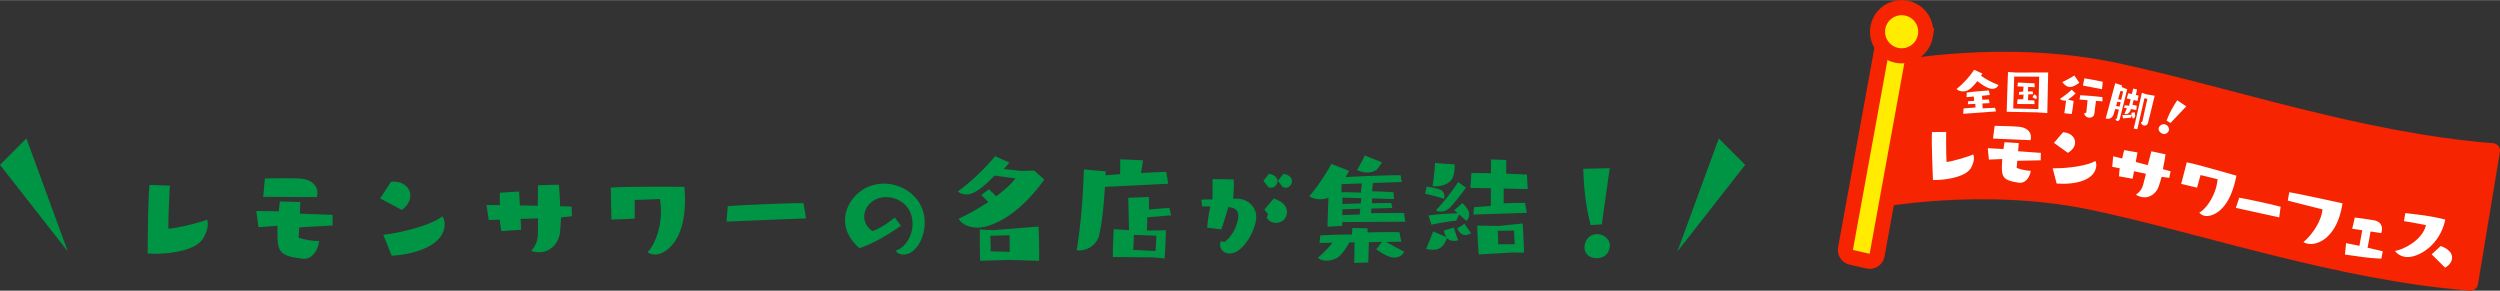 <svg width="662" height="77" version="1.1" id="レイヤー_1" xmlns="http://www.w3.org/2000/svg" x="0" y="0" viewBox="0 0 663.25 77.08" xml:space="preserve"><rect x="0" y="0" width="663.25" height="77.08" fill="#333333" stroke="none"/><path d="M456 36.7l-11 30 18-23-7-7zm-449 0l11 30-18-23 7-7z" fill="#009544" fill-rule="evenodd" clip-rule="evenodd"/><path d="M54.93 58.21c-1.05.61-8.26 2.41-10.27 2.41 0-4.59.41-11.39.41-11.39s-3.16-.14-5.41-.2c-.44 4.73-.48 18.19-.48 18.19.54.03 1.19.07 1.9.07 4.35 0 10.98-.92 12.82-4.11.82-1.36 1.22-2.65 1.22-3.74.01-.45-.06-.86-.19-1.23zm29.27 5.68c-1.56 0-3.37-.34-4.96-.88l.14-2.72 8.87-.51-.03-2.82-8.67-.31.14-3.09-5.44-.14-.31 2.62c-2.41-.07-4.56-.07-5.95-.1l.58 4.32 5.07-.41c-.03.58-.03 1.19-.03 1.8 0 4.11.27 5.78 4.11 6.56 1.94.34 2.58.41 2.96.41 2.21 0 3.71-2.31 3.98-4.73h-.46zm-.13-11.63c.1-.37.14-.75.14-1.09 0-2.24-1.94-3.71-4.76-3.84-1.09-.07-2.52-.07-3.91-.07-2.35 0-4.62.03-5.27.07l-.44 4.86 14.24.07zm19.85 15.54c7-.41 14.04-3.09 14.04-8.36 0-.78-.17-1.5-.61-2.11-2.21 1.94-9.28 4.15-15.67 4.93l2.24 5.54zm2.69-12.14c1.53-1.12 2.24-2.52 2.24-3.81 0-2.01-1.7-3.71-4.52-3.71-.17 0-.37.03-.58.03l-2.89 4.45 5.75 3.04zm45.12 1.67l-.07-2.55-3.06-.1c-.07-2.35-.2-4.66-.34-5.71l-5.51.14c-.03 1.8-.03 3.47-.1 5.44l-4.73-.1-.2-3.67-5.1.31c0 .41-.03.92-.03 1.5 0 .54.03 1.16.03 1.8-1.43-.03-2.65-.03-3.54-.03l.58 3.98 2.92-.1c.1 1.02.24 2.04.44 3.03l5.24-.34-.14-2.89 4.62-.14c0 1.39-.03 3.33-.03 3.91 0 2.07-.71 3.5-1.8 4.73.75.24 1.43.34 2.07.34 3.37 0 5.41-2.79 5.61-5.47.07-.85.24-2.86.24-3.77l2.9-.31zm23.32-4.56c.2 1.02.31 2.11.31 3.2 0 4.35-1.53 8.84-3.57 10.91.51.37 1.29.61 2.11.61 2.18 0 7.82-2.96 7.82-14.38 0-1.29-.07-2.48-.14-3.57 0 0-3.4-.03-7.48-.03-4.45 0-9.72.03-12.07.24.07 2.01.17 8.47.17 8.47l6.19-.24v-4.96l6.66-.25zm38.79 5.13l-.68-4.05c-4.28 0-16.22.51-20.09.82l-.31 4.08 21.08-.85zm23.53-.23c-3.57 2.96-5.88 3.6-5.88 3.6-1.53-.99-2.21-2.41-2.21-3.84 0-2.65 2.35-5.17 5.78-5.17 3.47 0 7.04 2.48 7.04 7.07 0 3.37-2.04 6.39-4.42 7.11.2.65 1.05 1.05 2.04 1.05 3.13 0 5.61-4.25 5.61-8.47 0-6.29-5.37-10.33-10.84-10.33-6.02 0-10.3 4.96-10.3 9.65 0 2.48 1.09 5.1 3.81 7.45 0 0 4.49-1.26 11.01-5.95l-1.64-2.17zm36.99-12.45l-3.43.1-4.59-.51c.48-.51.95-1.12 1.43-1.73L264 41.41c-2.69 3.3-6.49 6.87-9.86 9.32.41.44 1.19.82 2.21.82 1.12 0 3.2-.44 7.48-5l5.58.75c-1.12 1.46-2.92 3.09-5.1 4.73l-1.94-1.87-2.01 1.56 1.84 1.84c-2.52 1.67-5.27 3.26-7.85 4.42.71 1.5 2.86 2.38 5.07 2.38 2.18 0 9.55-1.56 17.64-12.75l-2.7-2.39zm1.3 23.94c.03-.82.03-1.7.03-2.55 0-3.37-.17-6.53-.17-6.53l-12.03.95-3.54-.17v1.43c0 1.7 0 4.66.1 6.87.51-.03 7.82-.24 7.82-.24l7.79.24zm-7.79-5.1c0 .92 0 2.01.03 2.72l-5.07-.14v-.48c0-1.39-.1-3.64-.1-3.64l5.13-.14v1.68h.01zm42.06-15.34l-.51-3.16c-2.04.07-4.32.17-6.7.31.27-1.56.51-3.37.51-3.37l-6.02-.27-.03 3.94-3.88.31c0-.37 0-.71.03-1.05l-5.78-.51c-.2 6.87-.71 13.97-1.9 21.45.24.03.44.03.68.03 2.52 0 4.62-1.7 5.2-3.81.78-2.89 1.29-7.82 1.6-13.05l16.8-.82zm-.95 19.82c.24-3.6.34-7.48.34-7.48l-5.03.07c.03-.95.07-2.21.07-3.5l6.32-.54-.44-1.94c-1.6.07-3.67.24-5.41.41 0-1.19 0-2.35-.03-3.33l-5.47.2.2 8.6-4.05-.27s-.24 4.39-.24 6.94v.44c.58.03 10.71.1 10.71.1l3.03.3zm-2.18-6.05s-.14 2.55-.24 4.08l-5.92-.31c.14-1.5.17-3.98.17-3.98l5.99.21zm17.2-1.66c.58-1.56 1.36-4.11 1.87-5.92 1.7.14 2.65.78 2.65 2.24 0 1.46-.82 4.79-3.6 7-.51-.07-1.02-.2-1.02-.2-.14.34-.2.68-.2.99 0 1.22 1.02 2.28 2.48 2.28 3.84 0 7.11-6.7 7.11-9.69 0-2.65-2.21-4.83-5.13-4.86h-1.02c.14-1.33.2-2.58.2-3.6 0-.58-.03-1.09-.07-1.5l-5.58-.1v5.41c-1.53 0-2.41.03-2.99.07l.24 1.8c.58-.03 1.33-.03 2.18-.03a35.5 35.5 0 00-.85 5.64l3.73.47zm12.07-3.03c.65.92 1.53 1.29 2.45 1.29 2.01 0 2.92-1.56 2.92-2.89 0-1.7-1.5-2.96-3.54-3.54l-2.45 2.92.95 1.19-.33 1.03zm.41-8.19c.24.1.51.17.71.17.99 0 1.73-.85 1.73-1.73 0-.82-.61-1.67-2.24-1.97l-1.5 1.84 1.3 1.69zm3.84 0c.24.1.51.17.71.17.99 0 1.73-.85 1.73-1.73 0-.82-.61-1.67-2.24-1.97l-1.5 1.84 1.3 1.69zm32.51 9.18l-.34-2.31c-2.21 0-5.47 0-8.74.03l.1-1.22 5.54-.14-.27-1.33c-1.19 0-3.09.03-5.13.07.03-.44.07-.85.07-1.29l5.75.17-.1-1.8c-1.26-.1-3.91-.2-5.68-.27l.2-2.18 7.68-.27-.34-1.8c-3.43 0-10.23.24-14.58.51.54-.95.92-1.67.92-1.67l-4.69-1.84c-1.22 2.31-3.91 6.43-5.85 8.53.58.51 1.7.85 2.89.85.71 0 1.46-.14 2.18-.41-.1 2.82-.24 6.09-.24 7.68l3.91-.2v-1.02l16.72-.09zm-1.06 5.3l-.51-2.52c-.44 0-1.22-.03-2.21-.03-1.73 0-4.05.03-6.26.1l.03-1.09-4.05-.1-.07 1.73c-3.16.03-5.78.1-8.43.24l-.2 2.01 3.47-.07c-1.02 1.29-2.58 2.89-3.91 3.98.61.54 1.46.78 2.35.78 1.22 0 2.52-.44 3.3-1.16 1.16-1.05 2.18-2.62 2.65-3.67l1.43-.03-.07 5.44 3.71-.07.17-5.41 3.47-.07-1.5 1.97c1.94 1.36 3.47 2.18 4.79 2.18 1.36 0 2.35-.85 2.58-1.56l-4.79-2.58 4.05-.07zm-9.69-22.88c-.48 1.02-1.22 2.48-2.04 3.84.71.41 1.73.68 2.69.68 1.09 0 2.11-.31 2.72-.99.65-.78 1.19-1.7 1.19-1.7l-4.56-1.83zm-1.05 9.86c-1.7-.07-3.64-.1-5.13-.1 0-.51.03-1.39.03-2.14l5.37-.2-.27 2.44zm0 2.86c-1.84.07-3.6.1-4.9.17l.03-1.7 5 .14-.13 1.39zm-.31 2.95l-4.59.14v-1.53l4.76-.14-.17 1.53zm44.34-.44l-.44-2.65c-1.77 0-3.6.03-5.71.14l.03-3.94 6.36.14-.2-3.84c-1.26-.07-3.3-.17-5.51-.24l.03-3.64-4.05-.14-.03 3.67c-2.07-.07-3.98-.07-5.17-.07l-.27 3.94 5.44.1-.03 4.73c-1.7.07-3.26.2-4.45.31l-.17 1.94 14.17-.45zm-.75 10.57c-.07-4.01-.34-7.75-.34-7.75l-6.36.65-5.71-.1s.17 5.27.41 7.65c.54 0 9.01-.51 9.01-.51l2.99.06zm-18.39-23.42l-5.2-.37c-.07 1.39-.34 4.39-.68 6.12.27.03.54.07.85.07 1.46 0 3.23-.51 4.18-1.73.71-.95.85-2.58.85-3.71v-.38zm3.09 14.96c.51-.44.75-1.05.75-1.67 0-.34-.07-.68-.2-.99-.41-.95-1.6-2.04-1.6-2.04l-2.14 1.9.92.82c-2.86.03-5.64.24-7.75.58l.75 2.45c1.5-.37 4.76-.92 6.6-1.09l.75-1.67 1.92 1.71zm-5.95 2.58c.07.51.31 1.19.65 1.73l-3.5-1.5c-.31.88-1.19 3.09-1.84 4.59.37.17 1.02.27 1.7.27 1.36 0 2.79-.27 3.81-3.13.07.1.17.2.27.27.41.41 1.02.51 1.6.51.41 0 .85-.07 1.12-.14-.48-1.16-.95-2.69-1.16-3.4l-2.65.8zm3.78-12.85c-1.09 1.77-4.08 5.68-5.92 7.48.31.2.78.34 1.33.34.71 0 1.56-.24 2.31-.99 1.09-1.02 3.6-4.22 4.35-5.37l-2.07-1.46zm14.85 12.85s.03 2.14.17 3.64h-4.39v-.41c0-1.46-.14-3.16-.14-3.16l4.36-.07zm-23.62-9.75c1.33.27 3.37.78 5.03 1.33.07-.2.1-.44.1-.68 0-.71-.34-1.46-1.09-1.73-.88-.34-2.58-.71-3.6-.82l-.44 1.9zm8.53 9.21c.2.41.92 1.73 2.14 1.73.61 0 1.26-.27 1.56-.51-.68-.78-1.39-1.94-1.77-2.48l-1.93 1.26zm38.35-1.09l2.11-14.92-7 .17c.07 4.08.54 9.65 1.94 14.92l2.95-.17zm2.14 5.58c0-1.43-1.36-2.99-3.4-2.99-2.21 0-3.33 1.94-3.33 3.47 0 1.8 1.36 2.89 3.26 2.89 3.37-.01 3.47-3.14 3.47-3.37z" fill="#009544"/><path d="M496.55 53.34s29.14-5.91 58.81.4c29.67 6.3 65.11 18.61 100.07 21.34l5.82-35.13c-34.96-2.73-70.39-15.03-100.06-21.34-29.67-6.3-58.81-.4-58.81-.4l-5.83 35.13z" fill="#f62400" stroke="#f62400" stroke-width="4" stroke-linecap="round" stroke-linejoin="round" stroke-miterlimit="10"/><path d="M523.68 41.77c.04.76-.21 1.67-.73 2.65-1.18 2.29-5.77 3.15-8.81 3.29-.5.02-.95.02-1.33.01 0 0-.42-9.39-.27-12.71 1.57-.03 3.78-.04 3.78-.04s-.06 4.76.09 7.96c1.4-.07 6.37-1.56 7.08-2.02.11.27.17.55.19.86zm15.09 3.51c-.25 1.68-1.36 3.25-2.9 3.19-.26-.01-.71-.07-2.05-.36-2.66-.65-2.81-1.82-2.69-4.69.02-.43.03-.85.07-1.26l-3.55.15-.29-3.03c.97.06 2.47.12 4.15.23l.28-1.82 3.79.24-.18 2.16 6.04.44-.05 1.97-6.2.12-.17 1.89c1.1.42 2.35.71 3.44.75l.31.02zm-10.03-8.55l.44-3.38c.45-.01 2.04.03 3.68.09.97.04 1.97.08 2.73.15 1.97.17 3.28 1.24 3.22 2.81-.01.24-.04.5-.12.76l-9.95-.43zm15.84 7.88c4.5.06 9.6-.81 11.31-1.95.25.46.3.97.23 1.52-.49 3.65-5.61 4.85-10.5 4.48l-1.04-4.05zm.33-6.74l2.41-2.81c.14.02.29.01.4.03 1.95.26 2.97 1.6 2.78 2.99-.12.89-.75 1.79-1.91 2.43l-3.68-2.64zm28.58 9.02c-.15.62-.6 1.96-.78 2.52-.58 1.79-2.42 3.35-4.71 2.79-.44-.11-.88-.29-1.35-.57.94-.65 1.66-1.5 2-2.91.1-.39.44-1.7.67-2.65l-3.16-.67-.38 1.98-3.61-.63c.02-.7.1-1.42.2-2.13l-2-.41.26-2.79c.6.15 1.43.35 2.39.6.11-.44.18-.86.27-1.23.09-.39.2-.73.27-1.01l3.51.63-.46 2.53 3.19.84c.37-1.33.64-2.46.96-3.68l3.76.81c-.08.74-.37 2.33-.71 3.93l2.06.57-.37 1.74-2.01-.26zm10.32-.48l-.93 3.34-4.21-1s1.15-4.36 1.48-5.72c1.62.3 5.17 1.27 8.16 2.11 2.74.77 5.02 1.43 5.02 1.43-.16.74-.34 1.56-.58 2.43-2.15 7.68-6.5 8.61-7.97 8.2-.55-.15-1.03-.46-1.3-.81 1.76-1.01 3.63-3.74 4.45-6.67.2-.73.34-1.48.4-2.21l-4.52-1.1zm9.35 8.7l.91-2.7c2.15.36 8.67 1.77 10.98 2.4l-.38 2.83-11.51-2.53zm14.19-4.16c3.26.56 14.11 2.95 14.11 2.95-.1.63-.22 1.34-.4 2.08-1.7 7.09-6.23 9.27-9 8.61-.37-.09-.73-.22-.95-.4 1.76-1.43 4.14-4.52 4.85-7.48.1-.42.17-.81.19-1.2-3.09-.74-9.21-2.33-9.21-2.33l.41-2.23zm24.43 17.64c-3.6-.13-5.93-.59-9.67-1.09l.3-3.04c.75.14 2.07.41 3.54.73l.76-4.13-2.68-.4.7-2.98c.55.05 3.61.45 5.06.72 2.5.46 2.17 2.48 2.11 2.81-.04.19-.07.4-.16.6l-2.84-.43c-.07.49-.18 1.12-.3 1.78-.16.86-.33 1.8-.49 2.52 1.53.33 3.01.68 4.03.94l-.36 1.97zm11.82-8.91c-3.37-.68-5.81-1.04-5.81-1.04s.09-.85.33-2.14c3.54.41 6.64.7 10.61 1.72-1.39 6.85-7.23 10.27-10.49 9.92-1.16-.13-2.3-.78-2.84-1.6 2.12-.31 7.36-2.87 8.2-6.86zm3.92 5.54c.69.27 3.24 1.21 3 3.36-.11.99-.87 1.86-1.84 2.4-2.17-2.19-3.56-3.54-3.56-3.54l2.4-2.22zM525.91 19.47c-.09.19-.21.4-.33.6 1.17.84 2.57 1.64 4.61 2.45-.29.7-.9.99-1.52 1.02-1.39.07-3.44-1.52-4.07-2.05-1.82 2.31-2.7 2.67-3.62 2.72-.72.04-1.5-.15-1.92-.63 2.03-1.6 3.57-3.44 4.69-5.09l2.16.98zm-5.07 10.69l.1-1.44c.82-.07 1.93-.15 3.16-.23l-.05-.97-1.99.1.1-.8c.7-.05.7-.05 1.58-.09l-.1-1.16-1.91.18.05-1.23c1.5-.22 4.49-.47 5.84-.56l.29 1.21-2.08.2.05 1.05c.67-.03.98-.03 1.79-.05l.16.96-1.9.09.06 1.29 1.01-.05c.84-.04 1.72-.09 2.29-.1l.25.97-8.7.63zm19.63-.38s-7.85-.15-8.09-.16c.03-1.35.07-2.76.11-4.08.11-3.52.23-6.48.23-6.48l2.09.15 8.57-.02s-.1 5.55-.23 10.78l-2.68-.19zm.31-.88c.07-3.14.22-8.59.22-8.59l-6.63-.03-.26 8.47 6.67.15zm-5.63-1.34l.11-1.26c.5-.01 1-.01 1.51-.01l.08-1.22-1.24.06.07-.78 1.05-.07.11-1.31-1.62-.08.14-1.02.63.02c1.15.04 2.87.12 3.76.19l.07 1.03-1.75-.08-.08 1.21c.44-.01.88-.03 1.28-.03l.11.74-1.27.05-.09 1.56 1.68.05.08.98-4.63-.03zm4.05-1.81l.51-.77s.35.2.49.34c.1.1.15.29.14.47-.01.2-.07.38-.17.51l-.97-.55zm8.47 4.26l.47-3.38c-.21.05-.41.05-.61.02-.48-.06-.88-.29-1.02-.46 1.05-.68 2.44-1.75 3.12-2.43l1.02.99c-.44.49-1.43 1.29-2.02 1.66l1.5.34c-.03.37-.09.78-.14 1.22-.1.78-.22 1.61-.34 2.25l-1.98-.21zm3.97-8.1c-.4.35-1.73 1.25-2.66 1.13-.86-.11-1.51-.82-1.83-1.29.98-.45 2.41-1.23 3.17-1.77l1.32 1.93zm4.42 4.81l-.43 3.42c-.1.79-.82 1.13-1.49 1.04-.58-.08-1.14-.49-1.19-1.2l.55-.12.33-3.31-2.13-.18.19-1.14c1.51.05 4.35.3 5.86.49l.05 1.14-1.74-.14zm-3.46-4.05l.38-1.92c1.24.16 3.66.65 4.89.91l-.21 1.97-5.06-.96zm9.54 6.37l-.97-.15c-.22.78-.41 1.37-.48 1.54-.32.82-1.02 1.2-1.91 1l-.14-.03 2.53-9.37 1.83.61c-.02.08-.06.22-.13.42l1.48.6-1.99 7.94c-.08.36-.42.52-.7.45-.22-.05-.4-.24-.4-.54l.31-.07.57-2.4zm.47-1.95l-.87-.16-.34 1.16c.31.04.63.1.93.15l.28-1.15zm.66-2.84l-.71-.16c-.18.65-.41 1.42-.64 2.23.27.03.56.09.83.13l.52-2.2zm2.31 6.32l-.23.62-2.11.18-.19-.88c.75-.03 1.71-.08 2.51-.06l-.15-.51.9-.19c.08.29.18.87.13 1.11-.07.31-.32.57-.62.56l-.24-.83zm-.22-1.67c-.34.97-.81 1.49-1.7 1.29l-.05-.01c.22-.43.44-.98.63-1.49l-.74-.14.21-.68c.33.03.69.1 1.14.17l.41-1.72-1.04-.22.4-1.38.97.18.35-1.45 1.03.27-.33 1.43.71.16-.24 1.43-1.07-.23-.29 1.26c.2.03.42.08.64.13.17.04.35.08.5.13l-.14 1.13-1.39-.26zm.73 5.19c.5-2.25 2.16-9.53 2.16-9.53l1.07.41 2.32.4-1.78 7.24c-.14.54-.66.77-1.13.66-.36-.08-.68-.39-.73-.91l.35-.07c.2-1.05 1.1-5.02 1.34-6.07l-.77-.2-1.88 8.23-.95-.16zm7.22 1.14c-.63-.44-.83-1.11-.41-1.71.44-.63 1.34-.78 1.92-.37.4.28.91 1.08.42 1.78-.33.44-1.04.93-1.93.3zm1.48-3.28c.77-2.07 1.9-4.02 2.83-5.38l2.4 1.61-4.19 4.42-1.04-.65z" fill="#fff"/><path d="M496.02 69.28c-.15 0-.3-.02-.44-.05l-4.44-1.01a2.008 2.008 0 01-1.53-2.31l9.67-53.13c.1-.54.41-1.01.87-1.31a1.971 1.971 0 011.54-.28l4.44 1.01c1.04.24 1.72 1.25 1.52 2.31l-9.67 53.13c-.1.54-.41 1.01-.87 1.31-.32.22-.7.33-1.09.33z" fill="#ffec00"/><path d="M501.25 13.15l4.44 1.01-9.67 53.13-4.44-1.01 9.67-53.13m0-4c-.78 0-1.55.23-2.2.66-.91.6-1.54 1.55-1.73 2.62l-9.67 53.13c-.38 2.11.96 4.14 3.05 4.62l4.44 1.01a3.999 3.999 0 003.09-.56c.91-.6 1.54-1.55 1.73-2.62l9.67-53.13c.38-2.11-.96-4.14-3.05-4.62l-4.44-1.01c-.29-.07-.59-.1-.89-.1z" fill="#f62400"/><path fill="none" d="M499.62 11.84l6.07 1.01"/><path d="M510.81 9.43a6.4 6.4 0 01-7.35 5.26 6.39 6.39 0 01-5.26-7.34 6.39 6.39 0 017.34-5.26c3.49.57 5.85 3.86 5.27 7.34z" fill="#ffec00" stroke="#f62400" stroke-width="4" stroke-miterlimit="10"/></svg>